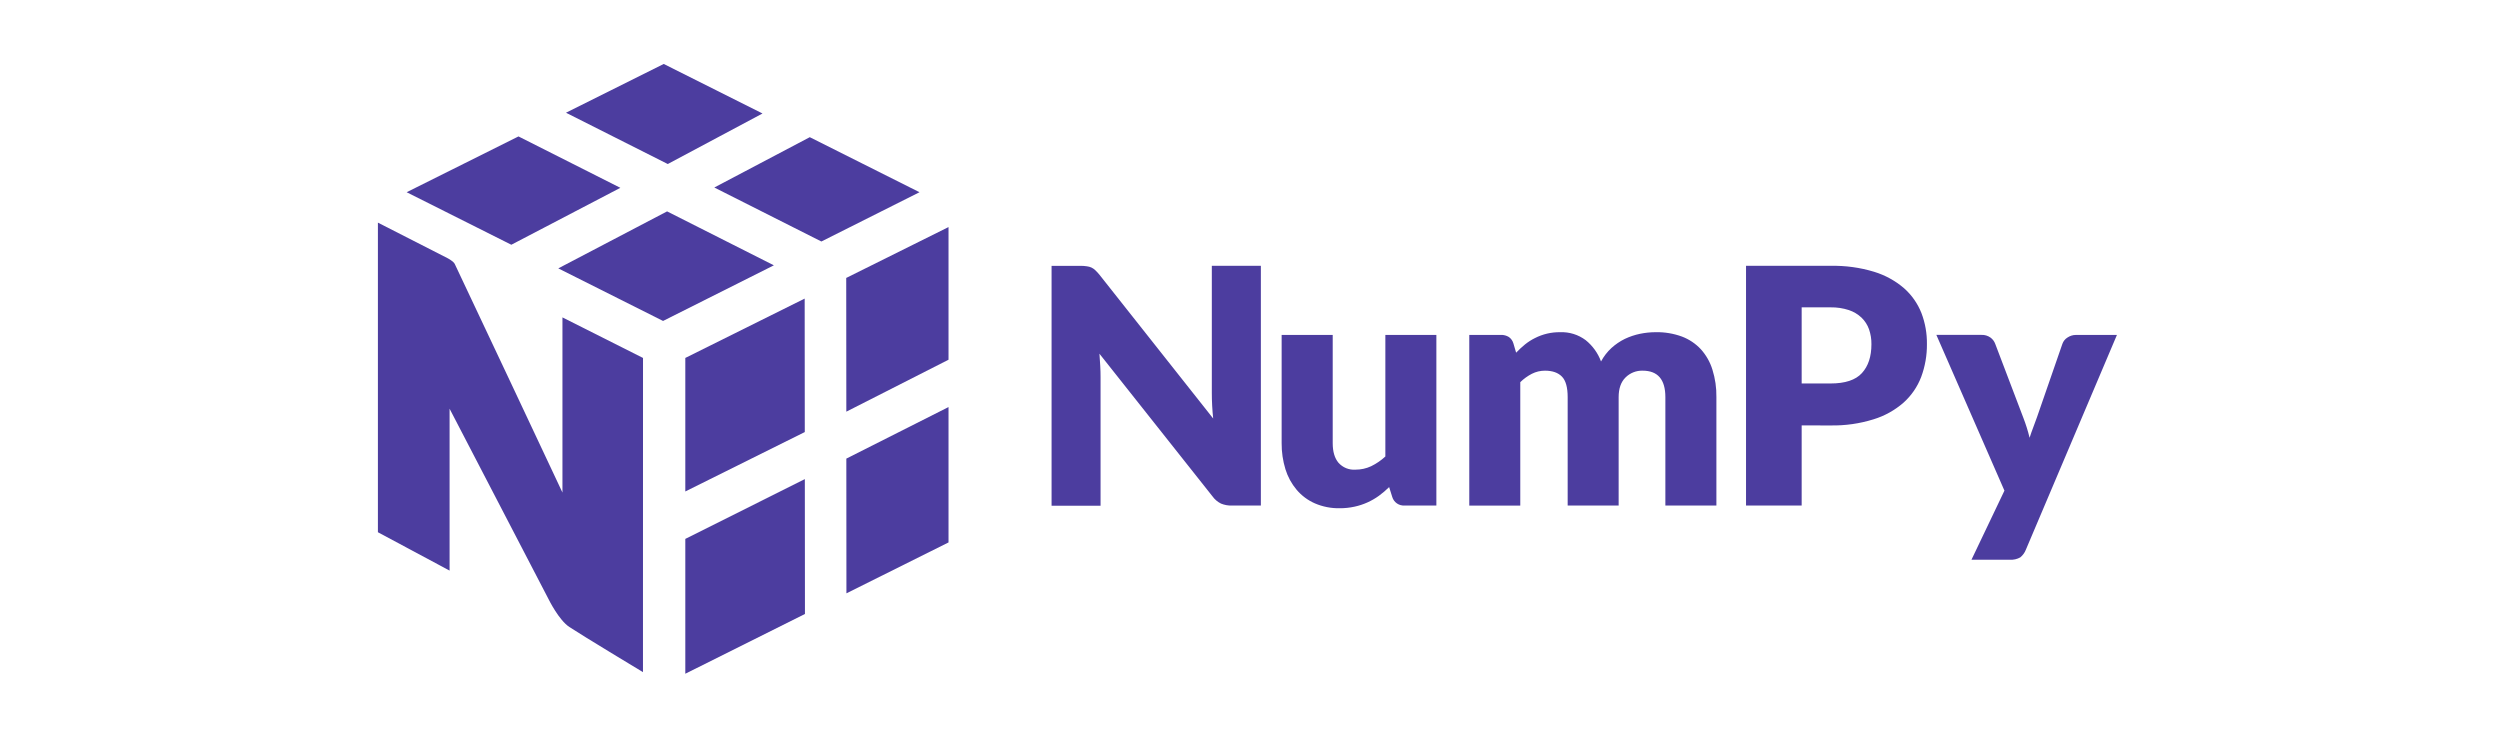 <svg width="430" height="127" viewBox="0 0 430 127" fill="none" xmlns="http://www.w3.org/2000/svg">
<path d="M186.949 45.804C187.217 45.835 187.472 45.907 187.713 46.01C187.956 46.129 188.18 46.274 188.367 46.456C188.617 46.69 188.851 46.945 189.075 47.214L208.667 71.981C208.512 70.516 208.434 69.043 208.433 67.57V45.72H216.869V86.956H211.882C211.245 86.975 210.611 86.861 210.02 86.621C209.433 86.332 208.926 85.901 208.545 85.369L189.103 60.837C189.159 61.545 189.204 62.246 189.243 62.936C189.281 63.625 189.297 64.268 189.297 64.875V86.981H180.871V45.725H185.906C186.25 45.725 186.605 45.751 186.949 45.804ZM229.226 57.603V76.223C229.226 77.678 229.553 78.798 230.215 79.59C230.578 79.999 231.03 80.319 231.536 80.526C232.043 80.732 232.59 80.82 233.136 80.782C234.066 80.782 234.989 80.588 235.839 80.188C236.73 79.753 237.553 79.191 238.281 78.517V57.603H247.056V86.949H241.628C241.153 86.989 240.679 86.865 240.285 86.597C239.892 86.328 239.602 85.933 239.466 85.477L238.933 83.78C238.385 84.318 237.799 84.816 237.181 85.271C235.929 86.178 234.503 86.816 232.993 87.145C232.141 87.333 231.271 87.424 230.399 87.416C228.94 87.442 227.493 87.156 226.153 86.577C224.946 86.048 223.876 85.251 223.024 84.245C222.15 83.209 221.495 82.007 221.096 80.712C220.651 79.262 220.431 77.753 220.442 76.237V57.605L229.226 57.603ZM252.716 86.958V57.603H258.151C258.635 57.586 259.113 57.712 259.525 57.965C259.906 58.234 260.183 58.626 260.308 59.075L260.773 60.66C261.252 60.156 261.763 59.683 262.301 59.243C262.832 58.816 263.408 58.447 264.019 58.145C265.355 57.464 266.836 57.119 268.335 57.138C269.916 57.074 271.472 57.557 272.738 58.507C273.929 59.465 274.845 60.734 275.376 62.172C275.843 61.307 276.451 60.512 277.175 59.849C277.863 59.226 278.635 58.702 279.468 58.292C280.297 57.898 281.171 57.604 282.071 57.416C282.969 57.23 283.885 57.136 284.802 57.136C286.327 57.108 287.844 57.361 289.277 57.883C290.519 58.35 291.636 59.096 292.542 60.064C293.453 61.08 294.138 62.274 294.538 63.581C295.015 65.108 295.246 66.701 295.22 68.301V86.949H286.443V68.306C286.443 65.268 285.139 63.756 282.536 63.756C281.438 63.721 280.363 64.148 279.582 64.931C278.797 65.707 278.407 66.833 278.407 68.308V86.956H269.639V68.308C269.639 66.628 269.312 65.445 268.65 64.775C267.987 64.092 267.017 63.756 265.729 63.756C264.95 63.754 264.181 63.936 263.486 64.289C262.752 64.667 262.078 65.154 261.488 65.733V86.967L252.716 86.958ZM309.886 73.173V86.956H300.317V45.723H314.863C317.398 45.666 319.925 46.012 322.35 46.748C324.243 47.326 325.996 48.289 327.498 49.576C328.819 50.746 329.844 52.212 330.489 53.855C331.137 55.549 331.45 57.36 331.431 59.169C331.451 61.103 331.116 63.024 330.443 64.838C329.798 66.528 328.759 68.041 327.412 69.25C325.913 70.562 324.153 71.541 322.248 72.122C319.859 72.867 317.365 73.223 314.863 73.175L309.886 73.173ZM309.886 65.957H314.863C317.354 65.957 319.154 65.371 320.245 64.176C321.336 62.985 321.885 61.342 321.885 59.199C321.897 58.323 321.755 57.451 321.467 56.624C321.196 55.869 320.755 55.187 320.179 54.628C319.555 54.043 318.81 53.6 317.997 53.331C316.986 53.005 315.928 52.847 314.866 52.864H309.886V65.957ZM348.438 94.574C348.239 95.077 347.914 95.521 347.494 95.864C346.943 96.177 346.311 96.319 345.679 96.27H339.094L344.763 84.39L333.053 57.601H340.802C341.369 57.574 341.928 57.742 342.386 58.077C342.75 58.35 343.026 58.723 343.181 59.15L347.992 71.802C348.436 72.939 348.803 74.106 349.09 75.297C349.284 74.692 349.49 74.096 349.714 73.517C349.944 72.927 350.162 72.334 350.369 71.736L354.732 59.141C354.891 58.686 355.203 58.3 355.615 58.049C356.038 57.769 356.533 57.61 357.036 57.61H364.111L348.438 94.574Z" fill="#4C3D9F"/>
<path d="M106.7 32.305L89.179 23.465L69.945 33.062L87.95 42.096L106.7 32.305ZM114.739 36.359L133.106 45.636L114.047 55.203L96.026 46.16L114.739 36.359ZM139.283 23.595L158.155 33.062L141.278 41.537L122.862 32.251L139.283 23.595ZM131.15 19.52L114.162 11L97.349 19.389L114.858 28.213L131.15 19.52ZM117.873 92.69V115.883L138.451 105.606L138.432 82.406L117.873 92.69ZM138.423 74.314L138.404 51.357L117.873 61.566V84.532L138.423 74.314ZM163.146 70.014V93.298L145.585 102.054L145.569 78.882L163.146 70.014ZM163.146 61.872V39.056L145.55 47.805L145.569 70.806L163.146 61.872Z" fill="#4C3D9F"/>
<path d="M110.598 61.566L96.741 54.591V84.717C96.741 84.717 79.78 48.632 78.215 45.396C78.009 44.975 77.179 44.508 76.965 44.398C72.984 42.349 68.995 40.313 65 38.292L65 91.543L77.329 98.144V70.299C77.329 70.299 94.105 102.547 94.271 102.898C94.448 103.255 96.129 106.646 97.926 107.84C100.323 109.424 110.591 115.607 110.591 115.607L110.598 61.566Z" fill="#4C3D9F"/>
</svg>
